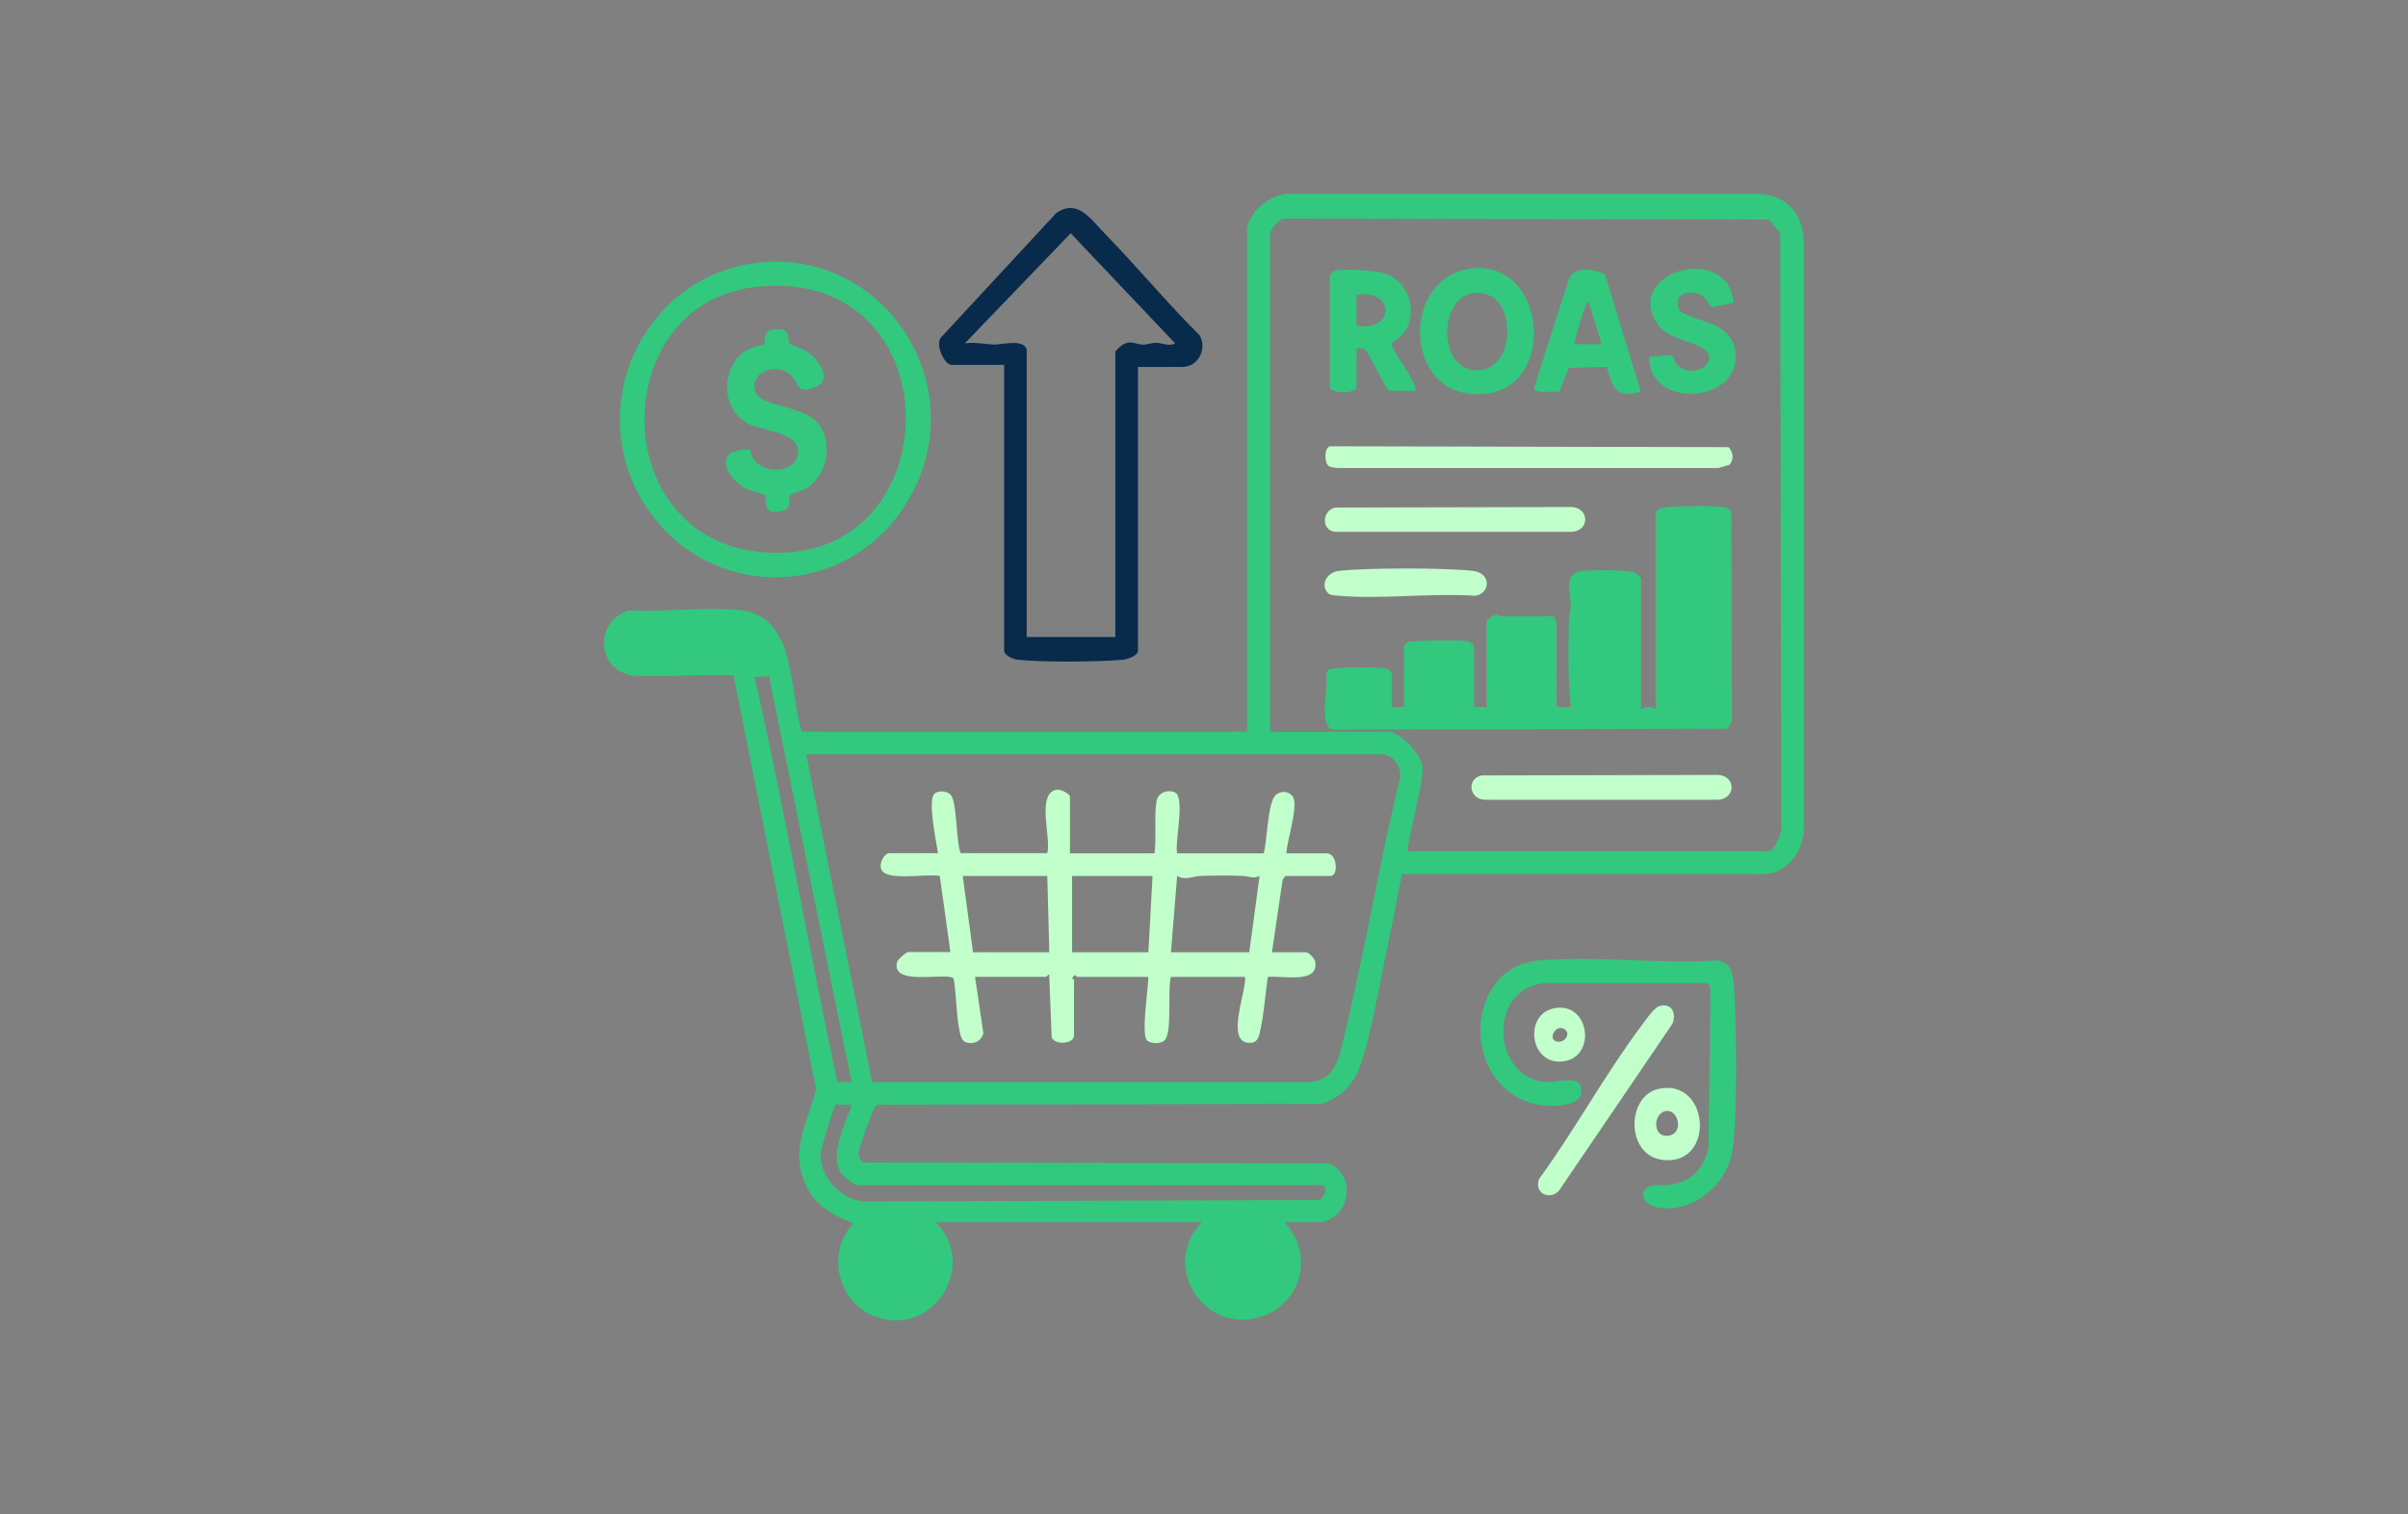 <svg viewBox="0 0 283.46 178.26" xmlns="http://www.w3.org/2000/svg" id="Warstwa_1"><rect x="0" y="0" width="283.46" height="178.26" fill="#808080" stroke="none"/><defs><style>.cls-1{fill:#082b4b;}.cls-2{fill:#c1ffcb;}.cls-3{fill:#32c87e;}</style></defs><path d="M146.82,26.82c.34-2.08,2.87-4.05,4.98-4h55.33c3.15.26,4.91,2.09,5.2,5.22v69.64c-.09,2.49-1.85,5.02-4.48,5.22h-42.82c-.62,3.06-1.16,6.16-1.83,9.21-.86,3.94-1.82,10-3.16,13.58-.78,2.08-2.36,3.6-4.47,4.27l-51.83.09c-.4-.02-.58.08-.82.4-.27.38-1.79,4.68-1.84,5.16-.05.51.14,1.21.72,1.25l54.49.1c2.83.83,2.94,4.98.55,6.41-.16.1-1.11.52-1.18.52h-4.49c3.36,3.37,2.31,9.03-2.1,10.88-6.91,2.91-12.74-5.5-7.61-10.88h-31.3c4.86,4.85.06,13.16-6.56,11.29-4.87-1.37-6.54-7.5-3.15-11.17-2.35-.89-4.42-2.03-5.55-4.4-1.97-4.13.13-7.42,1.17-11.34l-9.7-48.67c-.43-.41-10.15.23-11.94-.07-4.23-.71-4.47-6.35-.49-7.65,4.19.18,8.93-.44,13.06-.07,6.84.61,5.82,9.51,7.39,14.33h52.41V26.82ZM165.75,100.22h42.34c.8,0,1.74-2.22,1.59-3.02l-.12-69.77-1.33-1.58-56.92-.12c-.7-.12-1.81,1.33-1.81,1.83v58.6h13.95c1.42,0,3.77,2.6,3.99,4.02.28,1.8-2.06,9.71-1.68,10.05ZM90.53,79.6l-1.69.12c3.56,15.8,6.32,31.81,9.73,47.65l1.67.03-9.71-47.79ZM162.96,88.81h-68.06l7.76,38.58h51.57c2.86-.3,3.3-2.53,3.87-4.85,2.5-10.16,4.18-20.55,6.65-30.72.38-1.25-.55-2.76-1.8-3.01ZM155.68,139.52h-54.84c-.21,0-1.36-.83-1.58-1.09-1.92-2.26.3-5.98.97-8.37l-1.79-.02c-.29.04-1.74,5.02-1.8,5.55-.28,2.86,2.19,5.5,4.94,5.85l53.67-.16c.62-.21,1.14-1.55.42-1.76Z" class="cls-3"></path><path d="M133.96,43.2v33.36c0,.66-1.25,1.06-1.8,1.11-2.82.26-9.64.32-12.39-.01-.55-.07-1.57-.49-1.57-1.1v-33.6h-6.19c-.83,0-1.92-2.35-1.27-3.2l13.6-14.68c2.51-1.76,4.12.79,5.75,2.46,3.79,3.88,7.26,8.1,11.12,11.93.93,1.62-.17,3.73-2.03,3.73h-5.22ZM120.86,41.14v33.85h10.43v-33.6c0-.06.71-.73.88-.82,1.08-.57,1.44,0,2.4,0,.54,0,1.02-.22,1.46-.22.67,0,1.6.48,2.3.07l-12.29-12.96-12.46,12.96c1.19-.18,2.34.12,3.52.14.82.01,3.39-.69,3.76.59Z" class="cls-1"></path><path d="M89.51,30.9c14.66-1.42,24.8,14.3,17.8,27.27s-24.57,12.93-31.78.64c-6.79-11.59.6-26.61,13.98-27.91ZM88.78,33.8c-17.33,2.08-17.48,29.8,1.15,31.23,22.33,1.71,22.58-34.08-1.15-31.23Z" class="cls-3"></path><path d="M181.64,115.75c-6.58.89-5.89,10.82.02,11.62,1.61.22,4.5-1.14,4.49,1.12-.01,2.05-4.39,1.82-5.8,1.41-8.53-2.51-7.94-16.07.8-16.83,6.66-.58,14.13.45,20.88,0,1.67.2,1.95,1.32,2.07,2.79.3,3.82.51,17.11-.32,20.32-.96,3.7-4.79,6.68-8.73,5.96-.86-.16-1.94-.92-1.52-1.87.47-1.08,1.98-.63,2.89-.77,2.66-.39,3.98-1.7,4.7-4.27l.23-19-.29-.48h-19.41Z" class="cls-3"></path><path d="M195.28,118.46c1.49-.46,2.11.8,1.59,2.07l-13.06,19.21c-.92,1.79-3.34.93-2.64-.94,4.22-5.78,7.77-12.33,12.05-18.04.41-.55,1.49-2.13,2.07-2.3Z" class="cls-2"></path><path d="M195.28,128.18c6-1.25,6.67,9.04.5,8.38-4.45-.48-4.37-7.57-.5-8.38ZM196,130.82c-1.44.36-1.47,3.16.42,2.88s1.12-3.27-.42-2.88Z" class="cls-2"></path><path d="M182.91,118.71c4.21-.87,5.09,5.7,1.14,6.24-3.97.55-4.73-5.5-1.14-6.24ZM183.01,122.51c.9.56,2.05-.7,1.19-1.32-.94-.67-1.9.88-1.19,1.32Z" class="cls-2"></path><path d="M163.8,83.23h1.46v-7.16s.37-.43.49-.48c.42-.2,6.22-.25,6.91-.12.27.05.86.42.86.6v7.16h1.46v-10.07c0-.11.76-.71.97-.76.37-.08.53.15.61.15h6.43c-.08.24.24.53.24.61v10.07h1.7c-.39-3.15-.31-6.61-.25-9.84.01-.74.2-1.46.22-2.19.04-1.45-.99-3.72,1.37-3.99,1-.12,5.4-.12,6.13.19.18.08.79.57.79.67v15.41c.61-.33,1.09-.33,1.7,0v-22.93c0-.71,1.04-.81,1.57-.86,1.33-.11,5.38-.2,6.55.02.4.07.67.25.81.65l.06,24.47-.5.96-46.46.11c-1.79-.35-.48-4.98-.85-6.42.03-.25.13-.48.33-.64.41-.32,6.37-.36,6.93-.09.11.05.49.44.49.48v4Z" class="cls-3"></path><path d="M156.34,54.79c-.43-.43-.49-1.92.18-2.25l46.97.1c.55.63.65,1.43.1,2.08l-1.32.38h-44.67c-.38-.03-1-.04-1.27-.31Z" class="cls-2"></path><path d="M173.21,31.61c8.72-1.04,10.14,13.62,1.86,14.72-9.88,1.32-10.52-13.69-1.86-14.72ZM176.1,35.27c-.27-.26-.99-.62-1.36-.7-5.35-1.22-5.91,8.84-1.07,9.03,4.07.16,4.79-6.03,2.43-8.32Z" class="cls-3"></path><path d="M156.53,32.4c.02-.08.38-.43.49-.48.81-.38,4.81-.06,5.84.22,3.64,1,4.51,6.49.99,8.18l-.04.32c.71,1.5,1.82,2.79,2.52,4.29.13.29.55.85.16,1.07h-2.92c-.63-.31-2.41-4.63-2.96-4.93-.26-.14-.63-.02-.92-.05v4.73c-.66.58-2.47.59-3.15,0v-13.34ZM159.68,38.35c4.56.73,4.56-4.37,0-3.64v3.64Z" class="cls-3"></path><path d="M193.15,46.1c-2.91.88-3.34-.47-4.02-2.92l-4.47.13-1.12,2.81c-.6-.11-2.82.28-2.98-.39l4.1-12.86c.67-1.6,2.98-1.2,4.26-.59l4.23,13.82ZM188.55,40.53l-1.58-5.09c-.47.52-1.77,4.9-1.58,5.09h3.15Z" class="cls-3"></path><path d="M204.06,35.66l-2.49.48c-.55-.19-.68-1.57-2.23-1.68-1.25-.09-2.2.41-1.77,1.79.49,1.57,6.08,1.14,6.69,4.96,1.01,6.3-10.23,7.12-10.12.8l2.5-.22c.48.16.5.94.89,1.29,1.11.98,3.47.7,3.66-.96,0-1.9-4.6-1.77-6.05-3.92-4.25-6.3,8.47-9.69,8.92-2.53Z" class="cls-3"></path><path d="M157.18,59.75l27.86-.06c2.09.14,2.09,2.78,0,2.92h-27.67c-1.85.04-1.84-2.5-.19-2.86Z" class="cls-2"></path><path d="M174.41,91.29l27.86-.06c2.09.14,2.09,2.78,0,2.92h-27.43c-1.88,0-2.26-2.46-.43-2.86Z" class="cls-2"></path><path d="M156.34,69.83c-.97-.97-.16-2.45,1.27-2.62,3.29-.38,12.49-.38,15.78,0,2.22.26,2.05,2.69.25,2.93-5.19-.35-10.91.43-16.04,0-.38-.03-1-.04-1.27-.31Z" class="cls-2"></path><path d="M125.95,100.46h9.95c.26-1.78-.06-4.53.25-6.18.18-.97,1.34-1.39,2.18-.98,1.2.59-.06,5.83.24,7.16h10.19c.41-1.44.45-6.1,1.46-6.91.6-.48,1.49-.42,1.96.22.73,1.01-.71,5.27-.75,6.69h4.73c1.31,0,1.38,2.67.49,2.67h-5.34l-.32.41-1.26,8.57h4c.31,0,1.02.7,1.09,1.1.47,2.72-4.04,1.58-5.58,1.81-.28,1.94-.41,3.96-.8,5.87-.2.97-.26,1.98-1.49,1.88-2.67-.22-.22-6.05-.38-7.76h-8.73c-.44,1.61.18,6.35-.71,7.42-.42.51-1.53.44-2.04.12-.85-.54.12-6.3.08-7.54h-8.37c-.08,0-.15-.23-.24-.24l-.25.24c-.27.17.12.28.12.36v6.55c0,.96-2.21,1.19-2.63.2l-.29-7.36c-.09-.12-.31.24-.36.24h-8.37l.98,6.66c-.26.93-1.1,1.32-2.02,1.06-.62-.19-.72-1.03-.83-1.6-.37-1.87-.3-4-.65-5.9-.6-.88-7.47,1.03-6.65-1.99.08-.3,1.09-1.15,1.3-1.15h4.97l-1.25-8.94c-1.46-.35-6.24.66-6.88-.77-.32-.72.34-1.93.97-1.93h5.7c-.19-1.28-1.24-6.16-.43-6.98.43-.43,1.44-.36,1.88.07.83.8.64,5.57,1.22,6.91h10.19c.51-1.75-1.37-7.09,1.15-7.48.45-.07,1.52.53,1.52.81v6.67ZM123.28,103.13h-9.95l1.21,8.98h8.98l-.24-8.98ZM135.66,103.13h-9.46v8.98h8.98l.49-8.98ZM137.84,112.11h9.22l1.21-8.98c-.66.36-1.32.01-2.05-.01-1.55-.06-3.32-.05-4.87,0-.95.03-1.83.58-2.78,0l-.73,8.98Z" class="cls-2"></path><path d="M92.99,58.28c-.17.2.11,1.34-.44,1.68-3.08,1.21-2.22-1.39-2.52-1.71-.11-.12-1.99-.33-3.02-1.23-2.29-1.99-2.25-4.3,1.29-4.08.37,3.24,6.11,3.08,5.6-.14-.32-2.01-4.52-2.06-6.14-3.09-2.95-1.87-2.84-6.53,0-8.41.69-.45,2.17-.69,2.25-.78.17-.18-.37-1.43.87-1.68,2.5-.49,1.72,1.33,2.04,1.56.75.54,1.87.63,2.81,1.57.87.87,2,2.73.53,3.46-2.72,1.35-2.06-.59-3.45-1.51-1.68-1.11-4.44-.15-3.96,2.01s5.95,1.58,7.68,4.22c1.49,2.29.78,5.68-1.43,7.22-.53.37-2.06.81-2.13.9Z" class="cls-3"></path></svg>